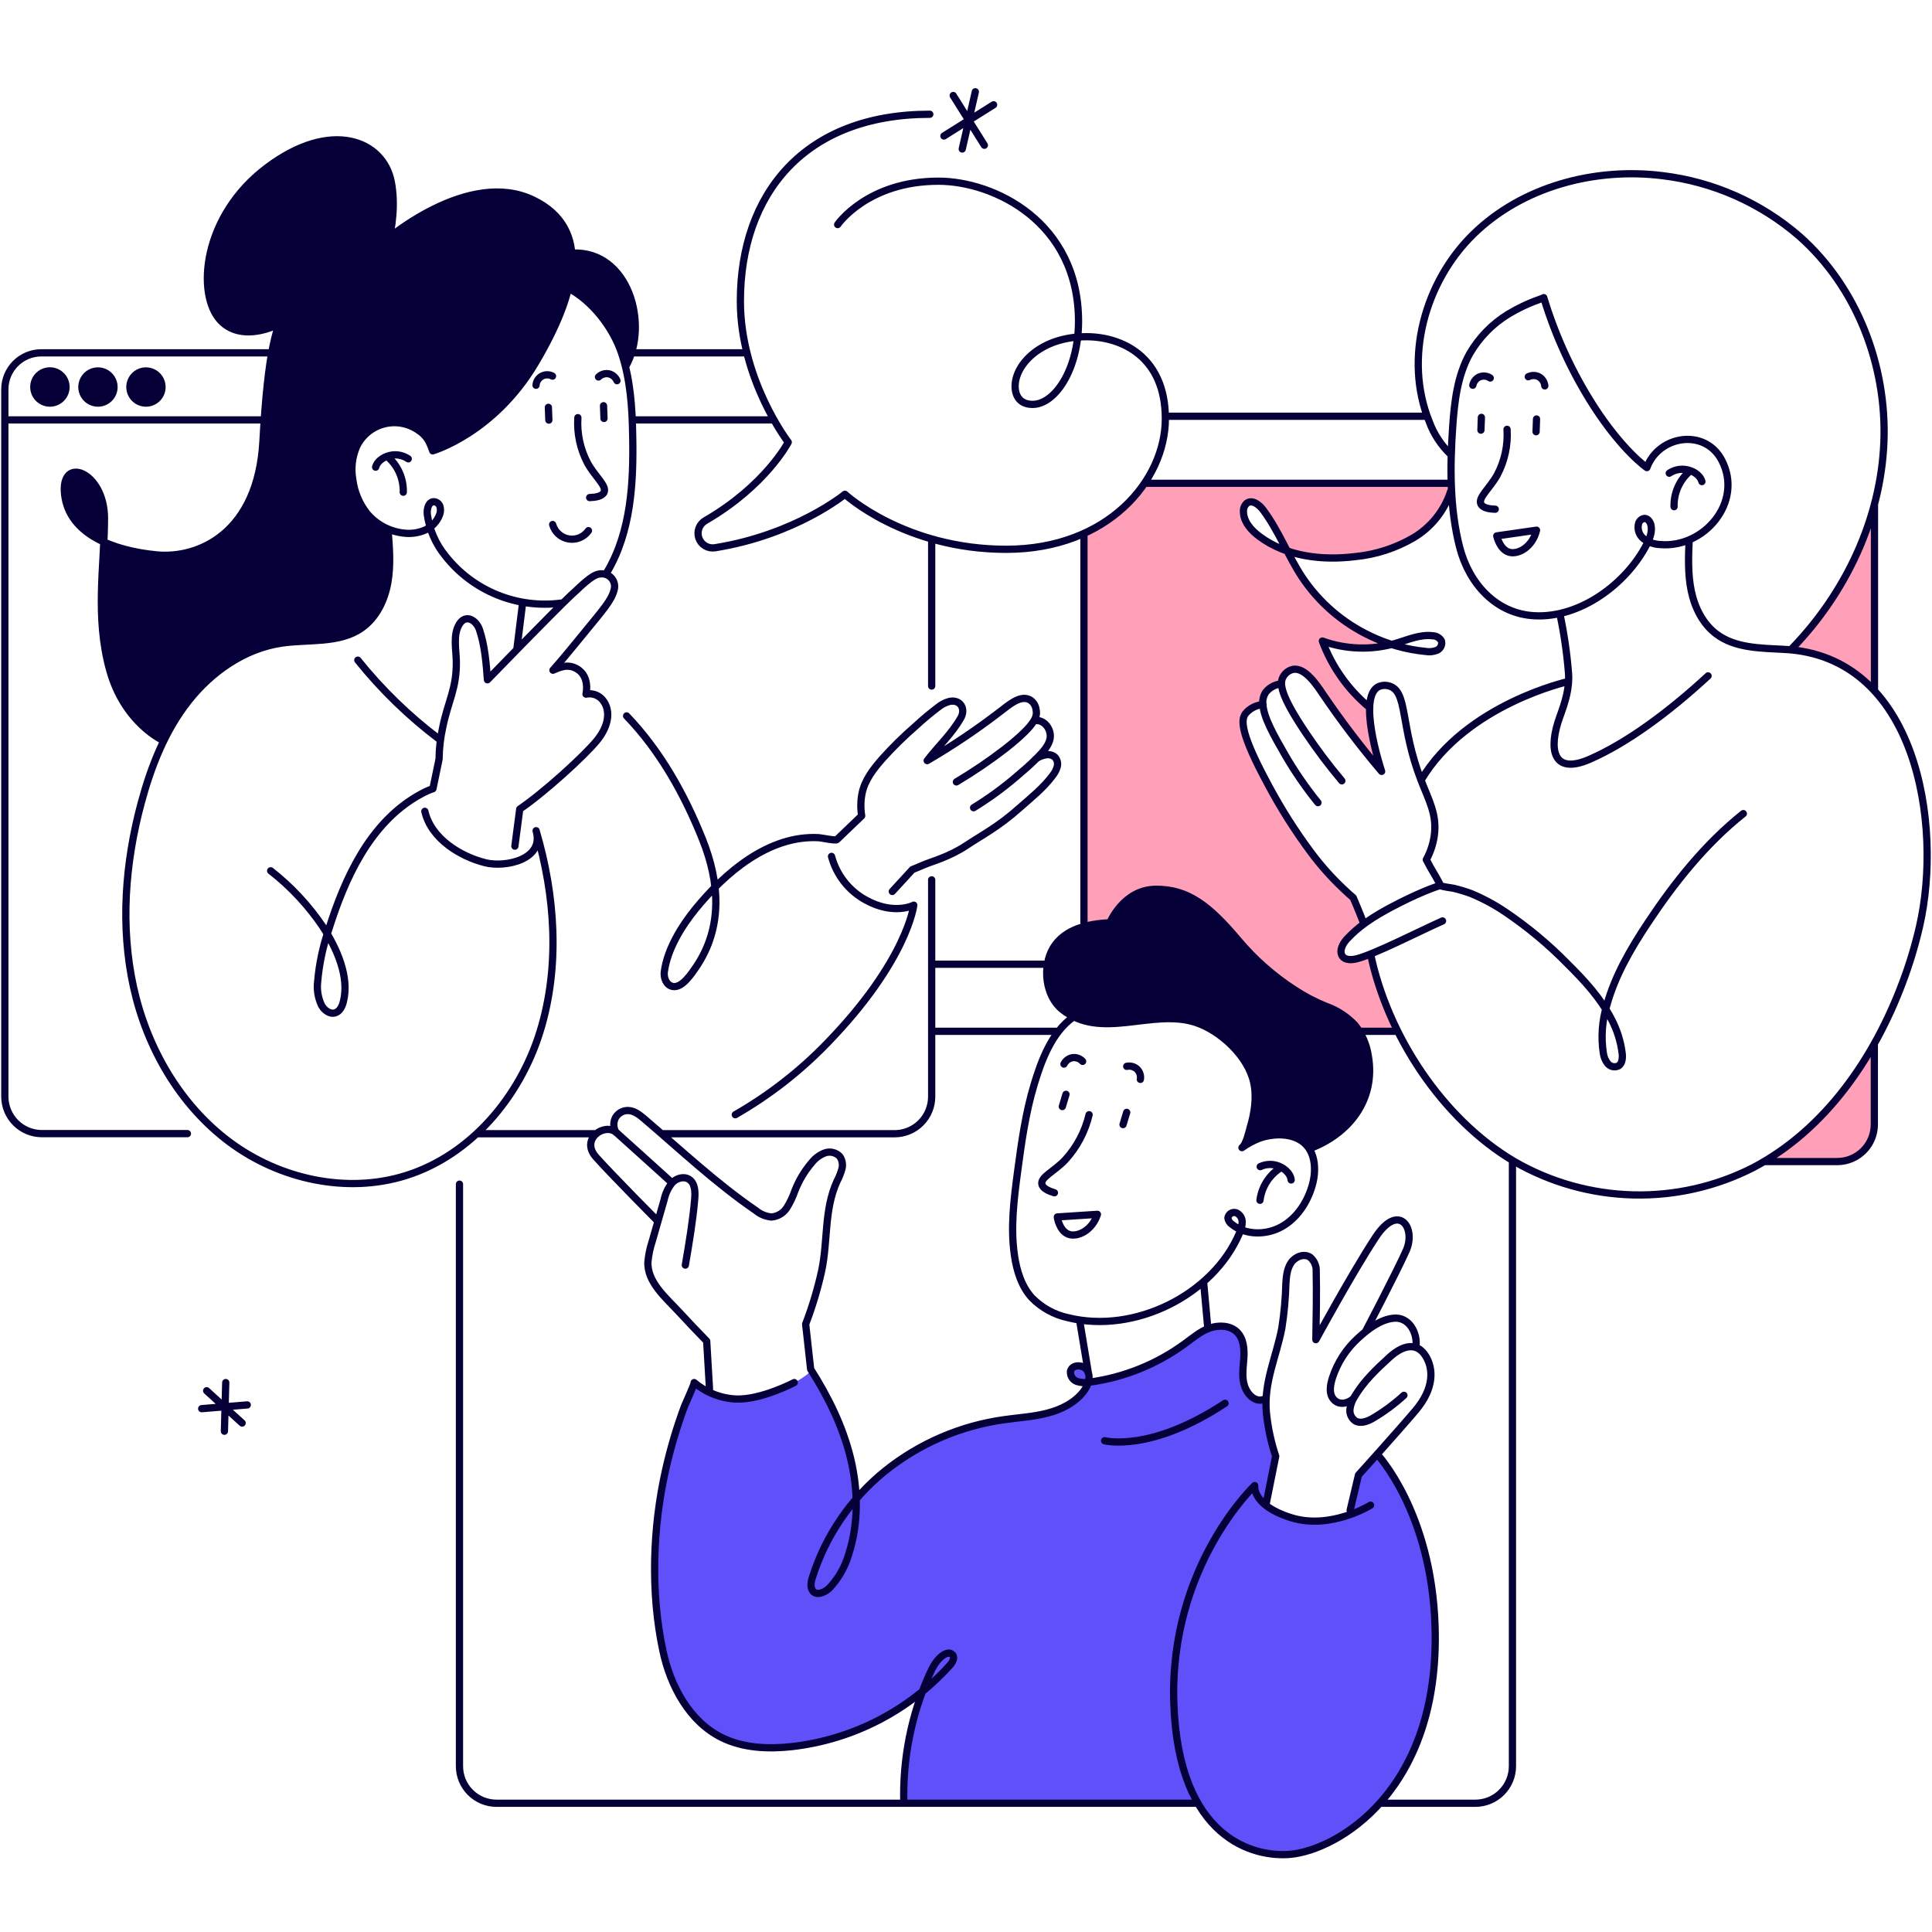 <?xml version="1.0" encoding="UTF-8"?> <svg xmlns="http://www.w3.org/2000/svg" width="400" height="400" viewBox="0 0 400 400" fill="none"> <path d="M131.5 65C132.3 70.2 130.5 74.167 129.5 75.5C129 72.5 126.5 68 123 64C120.2 60.8 118.167 60 117.5 60C117.167 60.833 116.3 63.1 115.5 65.5C114.5 68.5 111 75.5 105 83C100.2 89 92.667 92.167 89.5 93C89 92 87.6 89.7 86 88.5C84 87 80.5 86.5 76.5 89.5C72.5 92.5 72.5 98.5 74 103C75.2 106.6 78.833 108.833 80.5 109.5V114C80.5 116.5 80.5 122 78 127C75.5 132 70.5 132.5 63 132.5C55.5 132.5 50 135.5 44.5 139.5C40.1 142.7 35.667 149.833 34 153C33.333 152.667 31.3 151.4 28.5 149C25 146 23 141 21.5 132.5C20.3 125.7 21 116.333 21.5 112.5C21.667 112.5 23.1 112.8 27.5 114C33 115.5 38.5 115 43.5 112.5C48.5 110 51 105 53 100.5C55 96 54.5 89.5 55.5 80C56.3 72.4 57.5 68.167 58 67C56 67.667 51.6 68.9 50 68.5C48 68 45.5 67 44.5 65C43.5 63 41 58.5 44.5 48.5C48 38.5 57.5 32.5 64.5 30C71.5 27.5 76 29.5 79.5 33.5C82.3 36.7 81.667 44.833 81 48.5C82.5 47.333 87.1 44.3 93.5 41.5C101.5 38 109 40 113.5 43.5C117.1 46.3 118.667 50.667 119 52.5C119.5 52.5 121.1 52.7 123.5 53.5C126.5 54.5 130.5 58.5 131.5 65Z" fill="#050037"></path> <path d="M20.5 101.5C22.1 104.3 21.833 109.333 21.5 111.5L21 112C19.667 111.333 16.6 109.4 15 107C13 104 13 99 14.5 98C16 97 18.5 98 20.5 101.5Z" fill="#050037"></path> <path d="M13.665 80.121C13.665 79.461 13.469 78.816 13.103 78.267C12.736 77.718 12.216 77.291 11.606 77.038C10.997 76.785 10.326 76.719 9.679 76.848C9.033 76.977 8.438 77.295 7.972 77.762C7.506 78.228 7.188 78.823 7.059 79.47C6.931 80.118 6.997 80.789 7.249 81.398C7.501 82.008 7.929 82.529 8.477 82.896C9.026 83.263 9.67 83.459 10.33 83.459C11.214 83.459 12.063 83.107 12.688 82.481C13.314 81.855 13.665 81.006 13.665 80.121Z" fill="#050037"></path> <path d="M23.605 80.121C23.603 79.463 23.407 78.82 23.04 78.273C22.674 77.727 22.153 77.301 21.545 77.05C20.937 76.799 20.268 76.734 19.623 76.864C18.978 76.993 18.386 77.311 17.921 77.777C17.456 78.243 17.14 78.836 17.013 79.482C16.885 80.127 16.951 80.797 17.203 81.405C17.455 82.013 17.882 82.532 18.429 82.898C18.976 83.264 19.619 83.459 20.277 83.459C21.16 83.457 22.006 83.104 22.63 82.479C23.254 81.853 23.605 81.005 23.605 80.121Z" fill="#050037"></path> <path d="M33.544 80.121C33.542 79.463 33.346 78.82 32.979 78.273C32.613 77.727 32.093 77.301 31.485 77.05C30.876 76.799 30.208 76.734 29.563 76.864C28.918 76.993 28.325 77.311 27.861 77.777C27.396 78.243 27.08 78.836 26.952 79.482C26.824 80.127 26.891 80.797 27.143 81.405C27.395 82.013 27.821 82.532 28.368 82.898C28.915 83.264 29.558 83.459 30.216 83.459C30.654 83.459 31.087 83.372 31.491 83.204C31.895 83.037 32.263 82.791 32.572 82.481C32.881 82.171 33.126 81.803 33.292 81.398C33.459 80.993 33.545 80.559 33.544 80.121Z" fill="#050037"></path> <path d="M271.086 237.797C279.322 234.75 284.861 227.64 283.331 218.608C282.994 216.264 282.038 214.053 280.562 212.202C278.884 210.423 276.803 209.074 274.494 208.27C272.187 207.332 269.979 206.165 267.904 204.788C263.598 201.983 259.726 198.561 256.413 194.631C250.374 187.434 245.865 183.974 239.246 184.075C232.627 184.177 229.821 190.996 229.821 190.996C225.472 191.221 220.397 192.237 218.041 196.285C215.829 200.043 216.417 206.101 219.918 208.93C228.009 215.46 238.564 208.676 247.605 211.651C252.716 213.327 258.479 218.652 259.596 224.071C260.227 227.082 259.719 230.448 258.871 233.35C258.581 234.308 258.044 236.919 257.16 237.565C258.308 236.748 259.555 236.08 260.872 235.577C263.358 234.721 266.606 234.561 268.962 235.838L271.086 237.797Z" fill="#050037"></path> <path d="M285.673 204.94C284.902 202.495 284.263 200.011 283.759 197.497C283.759 197.497 280.939 199.564 278.634 198.411C276.328 197.257 277.815 195.088 278.895 194.058C279.975 193.028 282.266 191.374 282.266 191.374L280.04 185.614C273.495 179.795 268.059 172.836 263.997 165.075C257.153 152.089 256.704 148.89 257.726 147.664C258.748 146.438 261.053 145.937 261.053 145.937C261.053 145.937 261.097 143.246 262.387 142.607C263.224 142.201 264.095 141.871 264.99 141.62C264.99 141.62 265.527 139.038 267.165 138.719C268.803 138.399 269.63 138.486 272.182 141.62C274.734 144.755 285.739 159.25 285.739 159.25C285.739 159.25 283.759 151.313 283.629 148.563C283.629 147.881 283.556 147.112 283.506 146.387C281.371 144.395 279.389 142.247 277.575 139.959C275.967 137.734 274.683 135.291 273.762 132.704C273.762 132.704 279.344 134.351 282.512 134.3C284.25 134.318 285.975 133.992 287.587 133.343C283.966 131.767 280.525 129.807 277.322 127.495C272.718 124.035 267.781 117.107 267.303 115.627L266.824 114.176C271.379 115.517 276.158 115.922 280.874 115.365C288.783 114.459 293.728 111.1 296.744 108.111C298.412 106.455 299.626 104.395 300.267 102.133L300.354 100.109H237.202C235.858 102.157 234.182 103.967 232.243 105.463C229.741 107.3 227.129 108.981 224.421 110.497V191.867C226.192 191.393 228.011 191.118 229.844 191.047C229.844 191.047 232.628 184.221 239.268 184.126C245.909 184.032 250.396 187.485 256.435 194.682C259.748 198.612 263.62 202.034 267.926 204.839C270.002 206.216 272.209 207.382 274.516 208.321C276.825 209.125 278.906 210.474 280.584 212.253C280.936 212.667 281.254 213.108 281.534 213.573H289.392C287.921 210.801 286.677 207.914 285.673 204.94ZM260.901 104.904C263.25 106.986 266.295 113.61 266.491 113.893C265.063 113.469 263.686 112.888 262.387 112.159C260.212 110.94 258.11 109.025 257.537 106.725C256.965 104.425 258.559 102.822 260.901 104.904Z" fill="#FF9FB8"></path> <path d="M388 106V143C388 143 385.059 138.334 379.737 136.89C374.416 135.447 370.704 134.54 370.704 134.54C370.704 134.54 379.02 125.921 382.789 118.05C386.559 110.178 388 106 388 106Z" fill="#FF9FB8"></path> <path d="M387.953 216V233.023C387.953 235.002 387.168 236.9 385.77 238.299C384.373 239.699 382.477 240.487 380.5 240.489H365.238C370.877 237.219 375.86 232.928 379.933 227.836C384 222.88 385.277 221.828 387.953 216Z" fill="#FF9FB8"></path> <path d="M187.099 373.345C186.964 370.14 187.126 366.929 187.585 363.755C188.243 359.278 189.234 354.857 190.55 350.529C190.55 350.529 178.225 360.78 162.53 361.752C146.834 362.724 139.744 353.707 137.417 342.534C135.09 331.362 134.923 317.411 136.997 308.357C139.07 299.303 141.513 291.671 142.514 289.328C143.514 286.984 143.724 286.244 143.724 286.244C143.724 286.244 147.545 289.378 151.387 289.582C155.23 289.785 161.051 287.92 163.893 286.513C165.41 285.82 166.813 284.9 168.054 283.785C168.054 283.785 172.6 290.684 174.753 297.235C176.093 301.421 177.04 305.722 177.58 310.084C177.58 310.084 184.699 301.168 195.095 297.518C205.491 293.869 211.219 293.891 216.794 292.629C222.369 291.366 224.406 288.421 224.87 287.325L225.334 286.223C225.334 286.223 221.977 286.687 221.709 284.772C221.629 284.388 221.682 283.987 221.859 283.637C222.036 283.287 222.328 283.008 222.685 282.846C223.042 282.684 223.444 282.648 223.824 282.745C224.204 282.842 224.54 283.065 224.776 283.379C225.417 284.162 225.752 285.152 225.718 286.165C225.718 286.165 235.694 284.793 242.16 280.361C248.627 275.928 251.425 273.599 254.949 275.043C258.472 276.487 257.472 280.919 257.385 282.769C257.298 284.619 257.211 288.051 258.835 288.965C259.703 289.501 260.716 289.754 261.735 289.69C261.924 291.884 262.241 294.064 262.684 296.22C263.329 299.006 264.062 301.465 264.062 301.465L262.082 311.339C264.51 313.454 267.569 314.704 270.782 314.894C276.227 315.256 279.105 313.718 279.105 313.718L281.374 305.223L285.071 301.095C291.74 309.433 295.753 319.583 296.591 330.23C297.773 347.642 296.069 362.441 285.383 373.621C274.697 384.801 264.547 385.729 257.153 382.102C249.758 378.474 247.772 373.099 247.772 373.099L187.099 373.345Z" fill="#6050FA"></path> <path d="M117.676 59.656C122.693 62.333 126.92 67.803 128.718 73.201C130.515 78.598 130.892 84.358 130.987 90.046C131.197 99.811 130.682 110.077 125.68 118.463M192.507 23.657C166.568 23.657 153.286 40.126 153.286 62.34C153.286 78.678 163.197 91.555 163.197 91.555C163.197 91.555 158.564 100.544 146.037 107.784C145.423 108.138 144.953 108.695 144.708 109.36C144.462 110.024 144.457 110.754 144.693 111.422C144.929 112.09 145.392 112.654 146 113.016C146.608 113.379 147.324 113.517 148.023 113.406C164.741 110.737 174.934 102.336 174.934 102.336C174.934 102.336 187.258 113.726 208.333 113.726C229.408 113.726 241.276 99.441 241.276 86.672C241.276 73.904 232.308 69.711 224.942 69.711C215.416 69.711 210.167 75.515 210.167 79.954C210.167 81.942 211.153 83.727 213.792 83.727C218.381 83.727 223.297 76.567 223.297 66.533C223.297 45.915 205.76 37.514 194.298 37.514C179.574 37.514 173.426 46.495 173.426 46.495M203.802 30.071L197.35 19.776M205.716 21.692L195.429 28.155M201.932 19L199.221 30.847M41.758 291.649L51.19 290.873M46.462 296.321L46.738 286.244M42.787 287.942L50.131 294.624M33.913 153.373C33.913 153.373 25.758 149.818 22.691 138.682C19.624 127.546 21.632 116.99 21.632 107.298C21.632 97.606 12.425 94.152 13.382 102.401C14.339 110.65 23.532 114.009 32.376 114.879C41.221 115.75 53.4 110.272 54.437 91.367C55.474 72.46 57.192 67.375 59.708 62.674C62.223 57.973 65.174 60.592 62.608 63.66C60.041 66.729 50.617 71.692 45.629 66.316C40.641 60.94 41.888 44.82 55.22 34.743C68.552 24.666 79.391 29.077 81.022 37.717C82.653 46.358 78.977 57.777 75.012 59.692C72.228 61.041 72.612 56.79 76.353 52.851C80.094 48.911 97.203 35.048 110.368 41.396C122.584 47.279 119.459 60.621 110.847 75.145C102.234 89.669 89.707 93.282 89.591 93.347C89.394 92.728 89.151 92.124 88.866 91.541C88.391 90.588 87.673 89.777 86.785 89.19C85.761 88.436 84.584 87.916 83.337 87.669C82.09 87.421 80.804 87.452 79.57 87.758C78.336 88.064 77.185 88.638 76.198 89.44C75.211 90.242 74.412 91.251 73.859 92.397C72.919 94.539 72.632 96.911 73.033 99.216C73.345 101.801 74.361 104.25 75.969 106.297C77.909 108.61 80.673 110.075 83.675 110.381C85.17 110.555 86.684 110.327 88.061 109.721C88.744 109.413 89.358 108.971 89.867 108.421C90.376 107.872 90.77 107.226 91.026 106.522C91.23 105.982 91.25 105.391 91.084 104.839C90.995 104.565 90.824 104.326 90.595 104.154C90.365 103.981 90.088 103.883 89.801 103.874C88.699 103.917 88.351 105.397 88.467 106.5C88.898 109.638 90.182 112.596 92.179 115.053C94.995 118.642 98.697 121.433 102.921 123.152C107.144 124.871 111.743 125.458 116.262 124.855M83.494 101.908C83.532 100.565 83.28 99.229 82.756 97.992C82.232 96.755 81.448 95.646 80.457 94.74M84.524 94.994C83.567 94.352 82.414 94.069 81.269 94.196C79.855 94.363 78.159 95.255 77.767 96.728M346.599 104.904C346.56 103.56 346.812 102.224 347.338 100.987C347.863 99.75 348.65 98.641 349.644 97.736M345.599 97.975C346.557 97.336 347.71 97.056 348.854 97.185C350.304 97.352 351.964 98.237 352.363 99.709M260.865 248.505C261.032 247.171 261.486 245.888 262.196 244.746C262.905 243.604 263.853 242.629 264.975 241.889M260.915 241.54C261.958 241.054 263.14 240.954 264.25 241.258C265.62 241.635 267.15 242.774 267.324 244.297M119.641 86.469C119.43 89.74 120.13 93.005 121.663 95.901C123.244 98.752 125.672 100.58 125.056 101.929C124.665 102.771 123.273 102.981 122.084 103.018M114.421 108.597C114.633 109.356 115.057 110.04 115.642 110.569C116.227 111.097 116.951 111.449 117.728 111.582C118.505 111.715 119.304 111.624 120.031 111.32C120.759 111.017 121.385 110.512 121.838 109.866M127.739 78.816C127.602 78.494 127.398 78.205 127.14 77.969C126.883 77.732 126.578 77.554 126.246 77.445C125.837 77.328 125.406 77.324 124.995 77.431C124.585 77.538 124.211 77.753 123.911 78.054M114.392 77.873C114.05 77.689 113.667 77.593 113.278 77.596C112.89 77.598 112.508 77.698 112.168 77.886C111.828 78.075 111.541 78.346 111.333 78.674C111.125 79.003 111.003 79.378 110.978 79.766M113.537 84.337L113.631 86.977M124.955 84.003L125.049 86.636M312.018 88.885C312.228 92.156 311.528 95.42 309.996 98.317C308.415 101.16 305.987 102.996 306.603 104.338C306.994 105.187 308.386 105.397 309.575 105.426M304.928 79.759C304.999 79.416 305.142 79.092 305.348 78.809C305.555 78.526 305.819 78.291 306.124 78.119C306.502 77.924 306.926 77.835 307.351 77.86C307.776 77.886 308.186 78.025 308.538 78.264M316.412 78.003C316.724 77.847 317.066 77.759 317.414 77.745C317.763 77.731 318.111 77.792 318.434 77.923C318.823 78.097 319.157 78.372 319.403 78.719C319.649 79.066 319.798 79.473 319.833 79.897M318.122 86.745L318.028 89.386M306.704 86.411L306.61 89.052M129.558 75.819C134.43 67.244 130.153 51.828 118.466 52.401M80.326 109.583C80.638 113.276 80.942 117.019 80.29 120.668C79.637 124.318 77.89 127.923 74.852 130.042C70.184 133.292 63.913 132.32 58.287 133.154C50.595 134.3 43.788 139.074 38.974 145.197C34.16 151.32 31.26 158.712 29.238 166.236C25.895 178.649 24.888 191.845 27.65 204.389C30.412 216.932 37.241 228.786 47.55 236.462C57.859 244.138 71.757 247.235 84.016 243.398C97.493 239.175 107.628 227.096 111.804 213.595C115.98 200.094 114.957 185.403 110.992 171.989C112.761 177.952 104.627 179.657 100.494 178.627C95.253 177.314 89.243 173.607 87.96 167.977M56.04 180.288C60.235 183.564 63.887 187.482 66.863 191.896C69.662 196.249 72.438 202.198 71.075 207.45C70.829 208.393 70.35 209.409 69.393 209.699C68.291 210.04 67.146 209.162 66.58 208.154C65.855 206.646 65.571 204.963 65.761 203.301C66.073 199.573 66.853 195.9 68.081 192.368C71.394 181.892 76.44 170.698 86.307 164.879C86.626 164.691 86.952 164.509 87.278 164.335C88.031 163.918 88.82 163.568 89.634 163.29L90.91 157.138C90.928 154.979 91.171 152.827 91.635 150.718C92.708 145.277 94.586 142.585 94.477 136.876C94.434 134.467 93.752 131.449 95.086 129.251C96.42 127.053 98.581 128.38 99.255 130.332C100.371 133.604 100.661 137.311 100.922 140.743C100.922 140.743 114.588 126.661 118.126 123.331C121.664 120.001 122.998 118.804 124.534 118.804C124.954 118.787 125.372 118.872 125.751 119.052C126.131 119.231 126.462 119.499 126.716 119.834C126.97 120.169 127.14 120.56 127.211 120.974C127.281 121.388 127.251 121.814 127.122 122.214C126.55 124.39 124.824 126.276 120.699 131.333C118.655 133.829 116.618 136.346 114.479 138.762C115.849 138.153 117.256 137.594 118.735 138.145C122.36 139.495 121.323 143.71 121.323 143.71C122.021 143.564 122.747 143.633 123.406 143.907C124.064 144.182 124.624 144.649 125.013 145.248C126.311 147.12 126.195 150.174 123.512 153.409C120.83 156.645 112.638 164.103 107.606 167.513L106.599 175.188M74.084 136.68C79 142.795 84.652 148.28 90.91 153.01M108.222 124.673L107.004 134.467M198.01 161.89C201.514 159.805 204.891 157.514 208.123 155.027C214.996 149.601 214.728 148.143 214.488 146.8C214.426 146.398 214.275 146.014 214.045 145.678C213.816 145.341 213.514 145.061 213.162 144.856C211.168 143.819 208.689 146.118 207.072 147.323C202.259 151.03 197.213 154.423 191.964 157.479C194.334 154.389 196.966 152.046 198.916 148.65C199.996 146.779 198.851 144.755 196.582 145.219C195.721 145.447 194.92 145.858 194.233 146.423C192.637 147.627 191.103 148.91 189.637 150.268C187.188 152.383 184.875 154.651 182.713 157.059C180.843 159.192 179.03 161.484 178.465 164.314C178.176 165.831 178.154 167.388 178.4 168.913L173.259 173.839C172.991 174.093 169.983 173.454 169.526 173.433C159.188 172.867 150.104 180.688 143.964 188.232C141.064 191.816 138.164 196.525 137.54 201.19C137.366 202.423 137.946 204.012 139.309 204.244C141.23 204.585 143.202 201.552 144.109 200.225C149.698 191.998 148.98 182.632 145.457 173.81C141.716 164.459 136.714 155.484 129.732 148.222M214.061 149.238C216.084 148.766 217.736 150.935 217.418 152.865C217.142 154.49 215.728 155.883 214.619 157.015C213.249 158.393 211.763 159.656 210.269 160.925C207.539 163.251 204.63 165.359 201.57 167.23M214.438 157.145C215.076 156.672 215.825 156.37 216.613 156.268C216.939 156.211 217.274 156.231 217.592 156.324C217.91 156.417 218.202 156.581 218.447 156.804C218.674 157.07 218.833 157.388 218.909 157.729C218.985 158.071 218.975 158.426 218.882 158.763C218.683 159.434 218.353 160.057 217.91 160.599C216.004 163.152 213.561 165.089 211.183 167.186C206.623 171.27 203.143 172.99 200.062 175.057C196.437 177.459 192.812 178.373 191.152 179.098C190.209 179.512 189.426 179.824 188.897 180.041L184.743 184.568M172.157 177.307C172.665 179.207 173.551 180.985 174.764 182.534C175.976 184.082 177.489 185.369 179.211 186.317C185.091 189.582 189.187 187.405 189.187 187.405C189.187 187.405 187.904 198.781 171.353 215.88C165.719 221.732 159.282 226.752 152.235 230.789M225.486 230.789C224.657 234.293 222.942 237.526 220.506 240.177C218.258 242.535 215.431 243.695 215.707 245.146C215.873 246.068 217.156 246.597 218.309 246.953M220.281 220.305C220.434 219.991 220.654 219.714 220.924 219.492C221.194 219.271 221.509 219.11 221.847 219.021C222.26 218.927 222.69 218.944 223.094 219.071C223.498 219.199 223.861 219.432 224.145 219.746M233.272 220.777C233.614 220.703 233.968 220.704 234.309 220.779C234.651 220.854 234.972 221.002 235.252 221.213C235.583 221.479 235.836 221.83 235.985 222.228C236.135 222.626 236.174 223.057 236.1 223.476M233.272 230.303L232.511 232.835M220.702 226.567L219.94 229.099M277.814 161.658C275.16 158.503 272.677 155.207 270.376 151.784C264.975 143.753 264.91 141.461 265.657 140.133C265.873 139.732 266.176 139.384 266.543 139.114C266.911 138.844 267.333 138.659 267.781 138.573C270.267 138.218 272.653 141.874 273.914 143.746C277.673 149.278 281.724 154.606 286.05 159.706C285.579 158.255 281.222 144.587 285.267 142.237C285.987 141.87 286.82 141.795 287.594 142.026C291.516 143.122 289.813 150.174 294.213 161.542C295.844 165.764 297.584 168.688 296.939 173.106C296.686 174.818 296.132 176.471 295.301 177.988C296.504 180.361 297.062 180.963 298.266 183.335C298.389 183.582 300.651 183.829 300.977 183.916C302.184 184.204 303.372 184.563 304.537 184.989C307.057 186.029 309.465 187.325 311.721 188.856C316.342 191.98 320.636 195.563 324.539 199.55C328.026 203.003 331.411 206.667 333.644 211.034C334.81 213.249 335.562 215.658 335.863 218.144C335.957 219.058 335.863 220.146 335.138 220.654C334.77 220.851 334.345 220.916 333.935 220.838C333.525 220.76 333.153 220.544 332.883 220.226C332.358 219.572 332.031 218.781 331.94 217.948C331.452 214.667 331.7 211.319 332.665 208.147C334.362 201.987 337.631 196.387 341.162 191.069C346.723 182.682 353.081 174.717 360.939 168.448M264.989 141.628C263.826 141.801 262.772 142.414 262.046 143.34C261.564 144.091 261.359 144.986 261.466 145.872C261.654 148.599 263.735 152.263 266.055 156.282C268.063 159.755 270.342 163.064 272.87 166.178M261.503 145.871C260.806 145.924 260.127 146.115 259.505 146.433C258.883 146.75 258.33 147.188 257.878 147.721C257.08 148.831 256.537 150.964 261.503 160.482C261.858 161.157 262.228 161.868 262.655 162.659C265.227 167.463 268.149 172.07 271.398 176.443C273.419 179.161 275.675 181.696 278.141 184.017C278.982 184.808 279.692 185.468 280.171 185.852C281.418 188.754 282.302 191.076 282.302 191.076M371.103 134.169C382.137 122.75 389.386 107.465 390.039 91.591C390.691 75.718 384.456 59.46 372.567 48.94C364.574 42.005 354.688 37.626 344.185 36.368C330.178 34.627 315.186 38.617 305.08 48.462C294.974 58.306 290.58 74.245 295.923 87.333C296.855 89.874 298.358 92.168 300.317 94.036M298.266 183.313C298.266 183.313 295.366 184.083 289.508 187.057C283.65 190.031 281.077 192.077 278.902 194.384C276.727 196.691 277.307 199.463 281.019 198.476C284.73 197.489 293.8 192.846 298.664 190.67M300.354 101.712C299.033 105.773 296.271 109.208 292.589 111.368C288.924 113.499 284.845 114.817 280.627 115.235C273.74 116.084 266.309 115.235 260.734 111.056C259.03 109.786 257.435 108.002 257.443 105.883C257.423 105.561 257.479 105.239 257.605 104.942C257.73 104.645 257.923 104.381 258.168 104.171C259.255 103.38 260.698 104.483 261.503 105.557C264.729 109.852 266.621 114.988 269.579 119.479C273.107 124.764 278.006 128.987 283.752 131.696C287.336 133.414 291.193 134.49 295.148 134.873C295.935 135.013 296.746 134.932 297.49 134.641C297.856 134.485 298.154 134.201 298.327 133.843C298.501 133.484 298.538 133.074 298.432 132.69C298.25 132.373 297.988 132.109 297.673 131.923C297.358 131.738 297 131.637 296.635 131.631C293.967 131.29 291.378 132.501 288.798 133.248C283.858 134.641 278.606 134.456 273.776 132.719C275.77 138.101 279.155 142.857 283.585 146.503M349.716 111.818C349.564 115.336 349.441 118.898 350.159 122.352C350.876 125.805 352.551 129.178 355.371 131.282C359.242 134.184 364.455 134.184 369.283 134.438C396.832 135.708 402.24 170.712 397.434 191.751C396.524 195.709 395.349 199.602 393.918 203.402C388.038 219.109 377.889 233.872 363.056 241.7C355.354 245.648 346.787 247.605 338.136 247.392C329.485 247.179 321.025 244.803 313.526 240.481C298.635 231.681 287.26 214.364 283.759 197.489M322.944 127.024C323.811 131.091 324.412 135.211 324.742 139.357C324.981 142.527 324.017 145.436 322.951 148.382C320.515 155.042 321.45 160.541 329.099 157.211C336.747 153.881 345.323 147.613 353.639 139.937M324.756 141.091C324.756 141.091 303.587 145.748 294.213 161.52M222.216 210.57C217.765 213.697 215.597 219.573 214.097 224.572C212.335 230.419 211.494 236.484 210.689 242.52C209.921 248.324 209.181 254.193 210.037 259.968C210.508 263.138 211.487 266.352 213.662 268.717C215.706 270.789 218.312 272.217 221.158 272.823C234.795 276.204 251.143 268.209 256.631 255.274C256.987 254.559 257.176 253.773 257.182 252.974C257.181 252.575 257.064 252.185 256.845 251.851C256.626 251.517 256.315 251.255 255.949 251.095C255.765 251.031 255.569 251.009 255.375 251.03C255.182 251.051 254.995 251.116 254.83 251.219C254.664 251.322 254.524 251.461 254.419 251.625C254.314 251.789 254.247 251.975 254.224 252.169C254.26 252.438 254.354 252.695 254.499 252.924C254.645 253.154 254.837 253.349 255.065 253.496C257.907 255.782 262.177 255.724 265.279 254.019C268.534 252.241 270.717 248.882 271.71 245.313C272.638 241.954 272.341 237.695 268.933 235.882C266.577 234.605 263.329 234.765 260.843 235.621C259.526 236.124 258.279 236.792 257.131 237.608C258.015 236.963 258.581 234.351 258.842 233.393C259.726 230.492 260.234 227.125 259.567 224.115C258.421 218.695 252.687 213.37 247.576 211.694C238.535 208.72 228.002 215.525 219.889 208.974C216.388 206.144 215.8 200.087 218.012 196.329C220.404 192.281 225.428 191.25 229.792 191.04C229.792 191.04 232.576 184.213 239.217 184.119C245.858 184.025 250.345 187.478 256.384 194.675C259.697 198.605 263.569 202.027 267.875 204.831C269.95 206.209 272.158 207.375 274.465 208.314C276.773 209.118 278.855 210.466 280.533 212.246C282.009 214.096 282.965 216.308 283.302 218.652C284.861 227.691 279.293 234.794 271.057 237.841M261.792 289.669C260.03 290.489 258.327 288.835 257.689 287.006C257.051 285.178 257.392 283.169 257.522 281.203C257.653 279.237 257.471 277.111 256.072 275.754C254.673 274.398 252.317 274.303 250.439 274.963C248.562 275.624 246.996 276.973 245.364 278.163C239.576 282.413 232.822 285.156 225.71 286.143C224.812 286.338 223.878 286.298 222.999 286.027C222.564 285.881 222.192 285.591 221.944 285.204C221.696 284.818 221.588 284.358 221.636 283.901C221.955 282.407 224.442 282.45 225.16 283.843C225.877 285.236 225.247 286.89 224.319 288.109C222.506 290.474 219.664 291.86 216.772 292.6C213.879 293.34 210.885 293.507 207.927 293.927C198.909 295.176 190.393 298.835 183.278 304.519C176.187 310.237 170.939 317.921 168.192 326.61C167.873 327.64 167.67 328.954 168.511 329.628C169.352 330.303 170.845 329.628 171.7 328.808C173.611 326.784 175.004 324.328 175.76 321.648C177.797 315.257 177.667 308.285 176.065 301.77C174.463 295.255 171.447 289.146 167.836 283.488L166.8 274.144C168.177 270.558 169.285 266.874 170.113 263.124C171.432 256.943 170.591 250.493 173.281 244.588C173.712 243.778 174.055 242.924 174.303 242.041C174.427 241.599 174.45 241.134 174.372 240.681C174.295 240.228 174.118 239.798 173.854 239.422C173.467 239.018 172.971 238.735 172.427 238.606C171.883 238.478 171.314 238.509 170.787 238.697C169.737 239.096 168.813 239.77 168.112 240.648C166.608 242.397 165.411 244.389 164.574 246.539C164.154 247.764 163.597 248.937 162.914 250.036C162.568 250.585 162.099 251.045 161.544 251.381C160.989 251.716 160.363 251.916 159.717 251.966C158.545 251.862 157.433 251.404 156.527 250.653C148.299 245.023 141.005 238.153 133.422 231.674C132.429 230.825 131.32 229.94 130.015 229.918C129.507 229.914 129.007 230.04 128.563 230.285C128.118 230.531 127.744 230.887 127.477 231.319C127.206 231.805 127.07 232.355 127.084 232.911C127.099 233.468 127.262 234.01 127.557 234.482M146.892 287.543L146.312 277.655C144.355 275.652 142.422 273.616 140.513 271.546C137.91 268.724 133.915 265.416 134.147 261.23C134.277 259.826 134.564 258.441 135.003 257.102L137.489 248.44C137.756 247.15 138.32 245.94 139.135 244.907C140.02 243.942 141.578 243.456 142.673 244.181C143.905 244.986 143.956 246.749 143.833 248.222C143.441 252.822 142.666 257.378 141.89 261.926M136.228 252.865C136.228 252.865 126.717 243.289 123.389 239.553C120.061 235.816 125.216 232.356 127.608 234.474C130.218 236.803 139.143 244.885 139.143 244.885M249.185 265.372L250.077 275.137M223.514 273.287L225.319 284.191M164.444 286.244C164.444 286.244 157.535 289.872 152.358 289.654C149.185 289.495 146.151 288.297 143.724 286.244C143.876 286.382 141.868 290.742 141.752 291.054C140.133 295.394 138.813 299.839 137.801 304.36C135.104 316.359 134.677 329.751 137.25 341.801C138.816 349.136 142.76 356.463 149.488 359.772C153.939 361.948 159.108 362.158 164.03 361.607C176.587 360.155 188.185 354.174 196.654 344.783C197.205 344.174 197.749 343.223 197.205 342.607C196.661 341.99 195.856 342.302 195.269 342.694C193.892 343.623 193.094 345.19 192.406 346.706C188.671 355.077 186.867 364.182 187.128 373.345M279.533 312.688L281.258 305.39C281.258 305.39 289.124 296.684 293.053 292.055C296.983 287.427 296.794 283.35 295.163 280.731C293.126 277.488 290.015 278.888 287.717 280.977C285.013 283.437 282.324 285.99 280.468 289.132C279.943 289.922 279.608 290.824 279.489 291.765C279.438 292.237 279.517 292.713 279.718 293.143C279.919 293.573 280.233 293.939 280.627 294.203C281.664 294.783 282.962 294.326 284.013 293.768C286.401 292.386 288.633 290.749 290.668 288.885M293.126 278.975C293.611 276.124 291.799 272.62 288.566 272.917C285.738 273.186 283.165 275.21 281.149 277.067C278.717 279.289 276.902 282.104 275.879 285.236C275.408 286.687 275.016 288.718 276.285 289.901C277.437 290.982 279.141 290.539 280.207 289.56M282.672 275.747C282.672 275.747 289.022 263.646 291.132 258.937C293.242 254.229 289.602 248.86 284.803 256.159C280.004 263.457 272.435 277.365 272.435 277.365C272.515 272.649 272.609 267.933 272.507 263.203C272.537 262.655 272.438 262.107 272.219 261.603C272 261.1 271.667 260.654 271.246 260.301C269.999 259.46 268.187 260.163 267.331 261.404C266.476 262.645 266.324 264.212 266.229 265.713C266.149 268.816 265.869 271.911 265.388 274.978C264.243 280.934 261.611 286.252 262.191 292.462C262.498 295.532 263.144 298.559 264.12 301.487L262.083 311.643M228.698 298.287C228.698 298.287 238.122 300.783 253.637 290.532M283.759 311.629C283.759 311.629 275.516 316.78 267.324 314.226C259.132 311.672 259.77 307.566 259.77 307.566C259.77 307.566 242.124 324.201 243.023 352.488C243.922 380.774 259.697 384.612 267.193 383.915C276.778 383.016 298.222 370.9 297.113 336.614C296.344 312.942 285.115 301.066 285.115 301.066M56.04 73.048H8.554C6.551 73.05 4.631 73.847 3.215 75.264C1.798 76.682 1.002 78.603 1 80.608V227.031C1 229.067 1.808 231.019 3.247 232.458C4.685 233.898 6.636 234.706 8.67 234.706H38.8M1 86.934H54.706M98.835 234.728H123.469M136.989 234.728H185.221C187.256 234.728 189.207 233.92 190.645 232.48C192.083 231.041 192.892 229.088 192.892 227.053V182.16M131.24 86.934H160.239M131.24 73.048H154.642M236.962 100.065H300.346M241.269 86.179H295.489M192.892 213.522H218.911M192.892 199.63H216.294M281.512 213.522H289.262M192.892 111.636V142.041M95.129 245.168V365.67C95.129 367.705 95.938 369.658 97.376 371.097C98.814 372.537 100.765 373.345 102.8 373.345H248.01M285.673 373.345H305.457C307.492 373.345 309.444 372.537 310.883 371.098C312.323 369.658 313.133 367.706 313.135 365.67V240.489M365.5 240.489H380.391C382.426 240.487 384.377 239.676 385.815 238.236C387.253 236.795 388.061 234.842 388.061 232.806V216.5M388.09 143V104.5M224.421 191.004V110.454M319.616 61.622C319.667 61.774 316.549 62.456 312.2 65.075C308.927 67.098 306.205 69.9 304.276 73.23C301.76 77.749 301.137 83.052 300.774 88.211C300.194 96.51 300.122 105.252 302.224 113.363C304.138 120.756 309.662 127.074 317.717 127.488C327.185 127.974 336.689 120.886 340.916 112.746C341.568 111.484 342.141 110.047 341.8 108.669C341.641 108.016 341.162 107.341 340.495 107.334C340.21 107.364 339.94 107.478 339.719 107.661C339.499 107.844 339.337 108.089 339.255 108.364C339.095 108.949 339.114 109.569 339.309 110.143C339.504 110.717 339.867 111.22 340.35 111.586C341.338 112.296 342.513 112.7 343.728 112.746C352.798 113.537 361.004 103.968 356.473 95.291C352.986 88.617 343.424 90.119 340.966 96.808C340.966 96.808 336.029 93.463 329.969 84.09C325.501 77.113 322.017 69.552 319.616 61.622ZM309.887 110.954C309.93 111.121 310.525 113.726 312.402 114.321C314.28 114.916 317.31 113.24 318.122 109.772L309.887 110.954ZM218.911 251.958C218.911 252.132 219.331 254.773 221.158 255.513C222.985 256.253 226.131 254.788 227.211 251.414L218.911 251.958ZM13.665 80.121C13.665 79.461 13.469 78.816 13.103 78.267C12.736 77.718 12.216 77.291 11.606 77.038C10.997 76.785 10.326 76.719 9.679 76.848C9.033 76.977 8.438 77.295 7.972 77.762C7.506 78.228 7.188 78.823 7.059 79.47C6.931 80.118 6.997 80.789 7.249 81.398C7.501 82.008 7.929 82.529 8.477 82.896C9.026 83.263 9.67 83.459 10.33 83.459C11.214 83.459 12.063 83.107 12.688 82.481C13.314 81.855 13.665 81.006 13.665 80.121ZM23.605 80.121C23.603 79.463 23.407 78.82 23.04 78.273C22.674 77.727 22.153 77.301 21.545 77.05C20.937 76.799 20.268 76.734 19.623 76.864C18.978 76.993 18.386 77.311 17.921 77.777C17.456 78.243 17.14 78.836 17.013 79.482C16.885 80.127 16.951 80.797 17.203 81.405C17.455 82.013 17.882 82.532 18.429 82.898C18.976 83.264 19.619 83.459 20.277 83.459C21.16 83.457 22.006 83.104 22.63 82.479C23.254 81.853 23.605 81.005 23.605 80.121ZM33.544 80.121C33.542 79.463 33.346 78.82 32.979 78.273C32.613 77.727 32.093 77.301 31.485 77.05C30.876 76.799 30.208 76.734 29.563 76.864C28.918 76.993 28.325 77.311 27.861 77.777C27.396 78.243 27.08 78.836 26.952 79.482C26.824 80.127 26.891 80.797 27.143 81.405C27.395 82.013 27.821 82.532 28.368 82.898C28.915 83.264 29.558 83.459 30.216 83.459C30.654 83.459 31.087 83.372 31.491 83.204C31.895 83.037 32.263 82.791 32.572 82.481C32.881 82.171 33.126 81.803 33.292 81.398C33.459 80.993 33.545 80.559 33.544 80.121Z" stroke="#050037" stroke-width="1.5" stroke-linecap="round" stroke-linejoin="round"></path> </svg> 